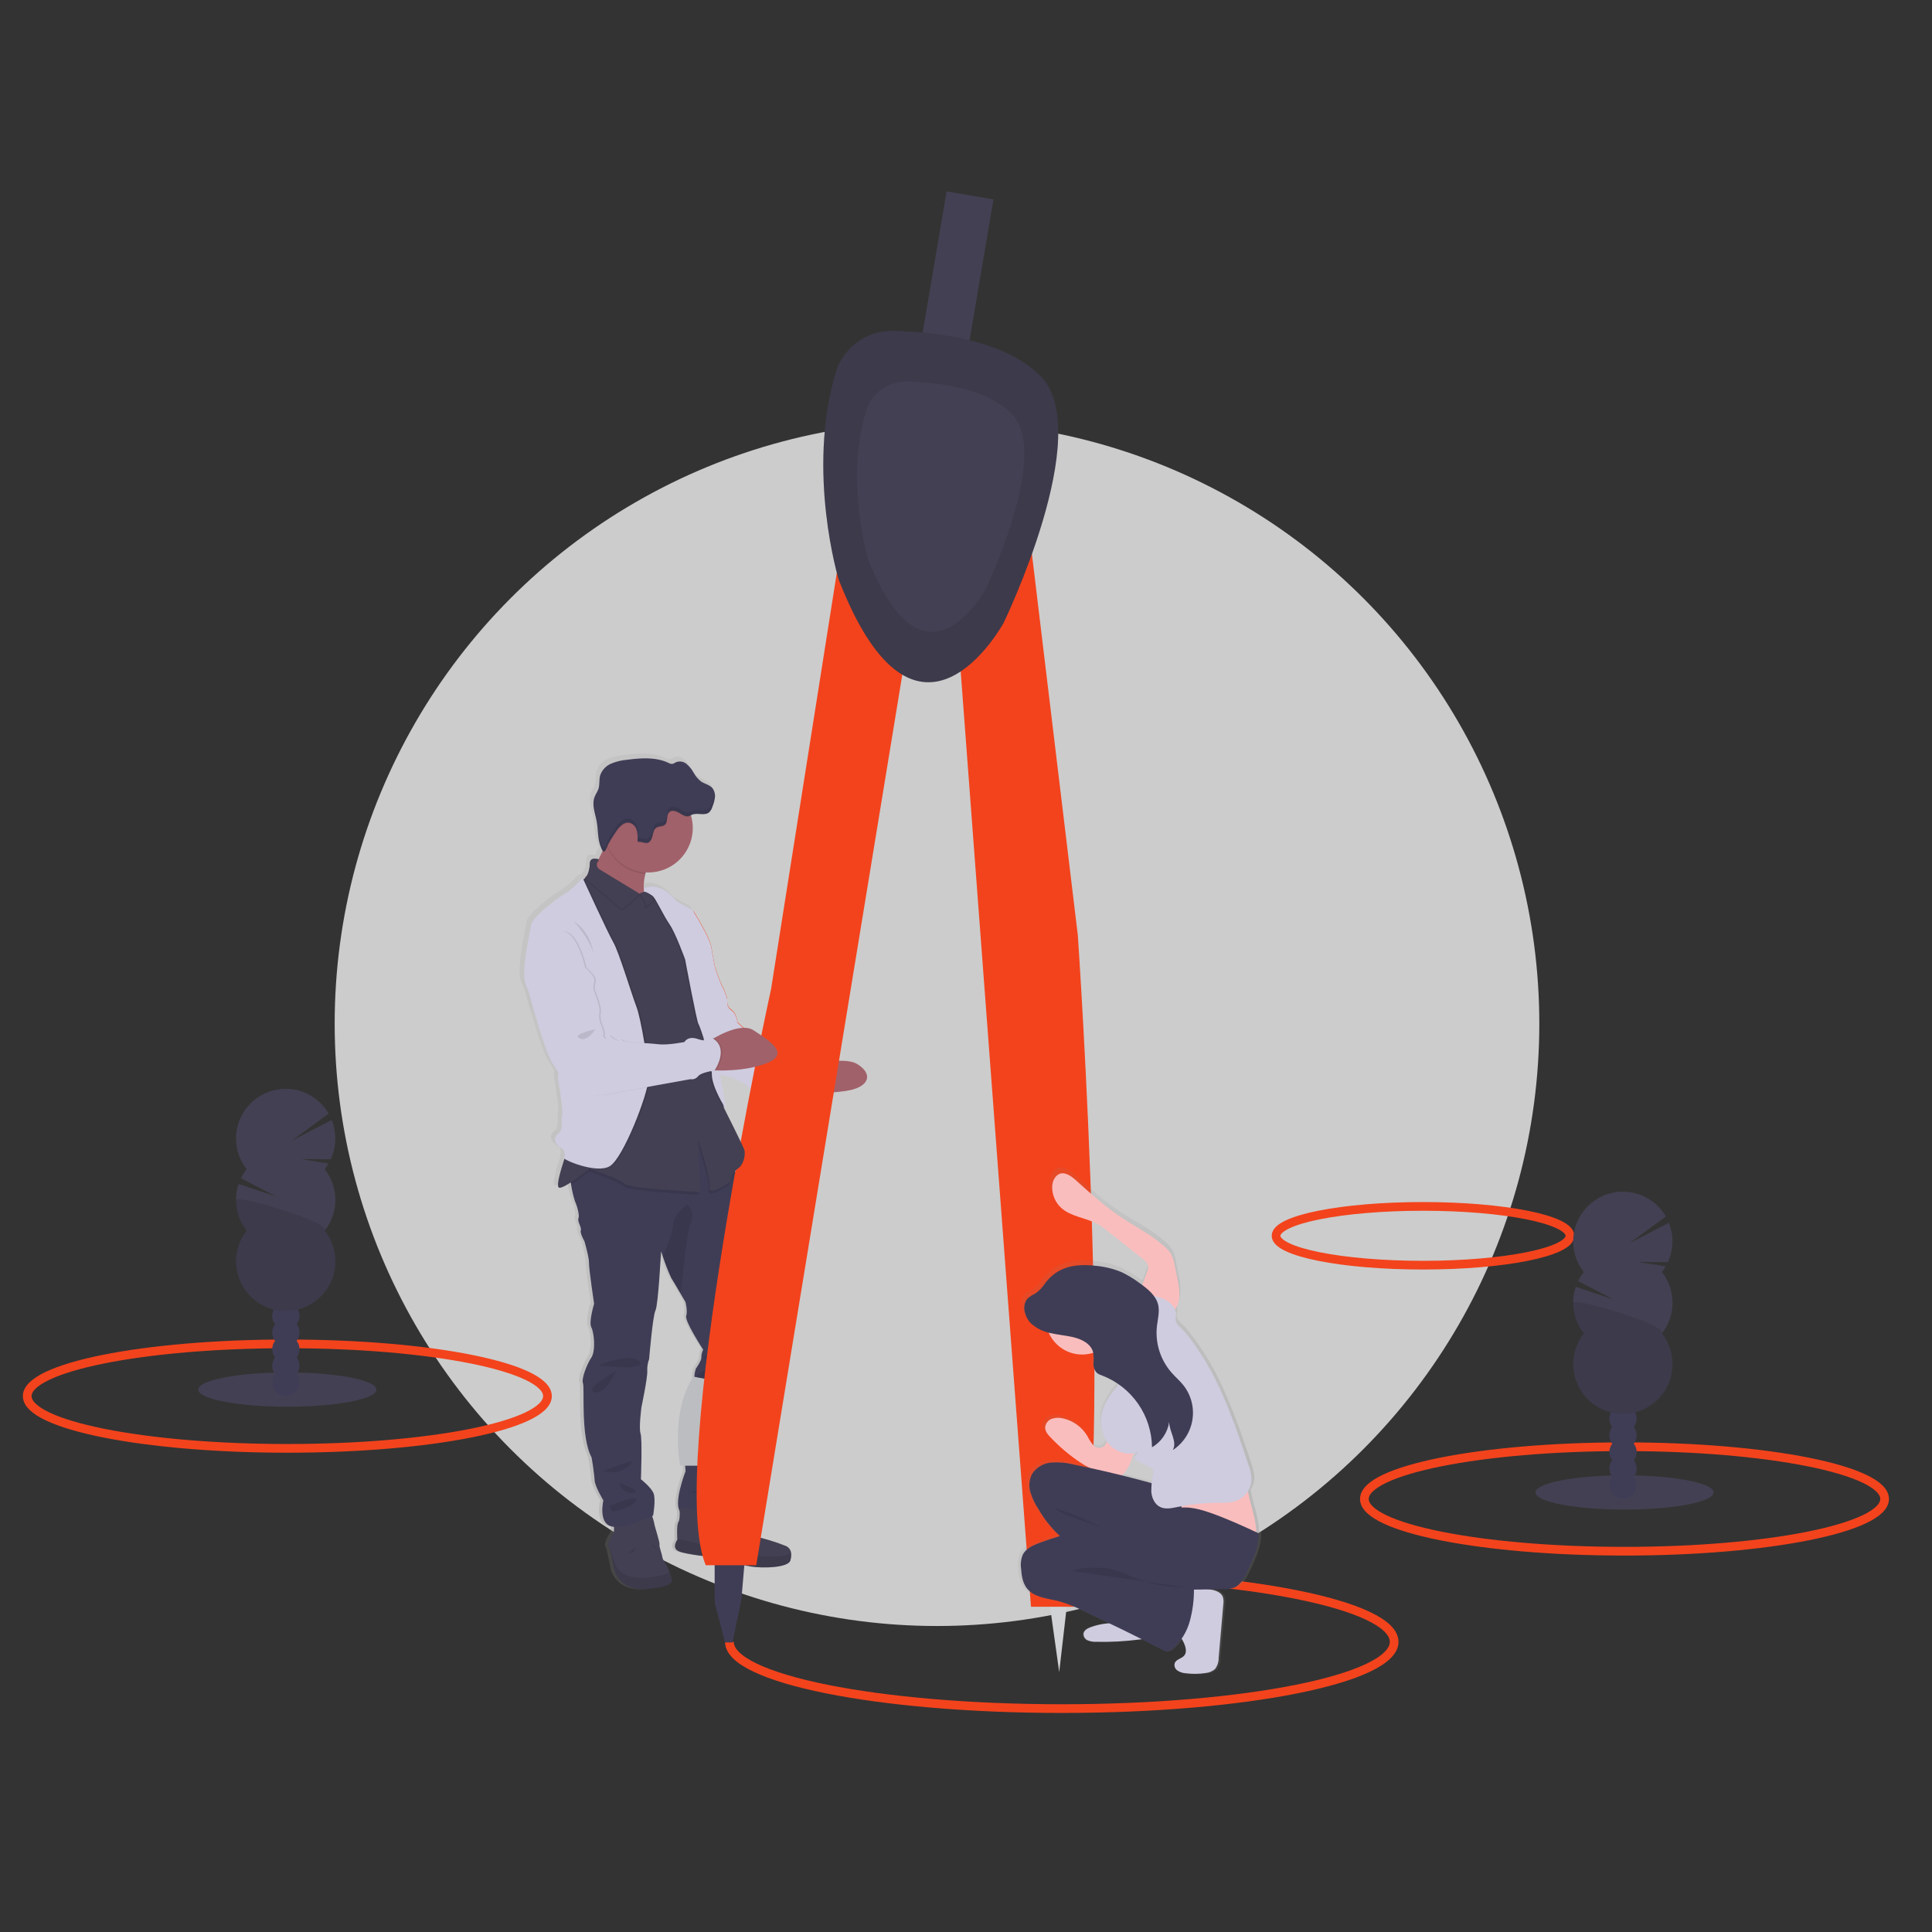 <svg xmlns="http://www.w3.org/2000/svg" xmlns:xlink="http://www.w3.org/1999/xlink" width="142" height="142" viewBox="0 0 142 142">
    <rect x="0" y="0" width="142" height="142" fill="#333333" stroke="none"/>
    <defs>
        <linearGradient id="prefix__c" x1="49.998%" x2="49.998%" y1="100.01%" y2=".024%">
            <stop offset="0%" stop-color="gray" stop-opacity=".25"/>
            <stop offset="54%" stop-color="gray" stop-opacity=".12"/>
            <stop offset="100%" stop-color="gray" stop-opacity=".1"/>
        </linearGradient>
        <linearGradient id="prefix__d" x1="100.027%" x2=".053%" y1="49.995%" y2="49.995%">
            <stop offset="0%" stop-color="gray" stop-opacity=".25"/>
            <stop offset="54%" stop-color="gray" stop-opacity=".12"/>
            <stop offset="100%" stop-color="gray" stop-opacity=".1"/>
        </linearGradient>
        <path id="prefix__a" d="M0 0H142V142H0z"/>
    </defs>
    <g fill="none" fill-rule="evenodd">
        <mask id="prefix__b" fill="#fff">
            <use xlink:href="#prefix__a"/>
        </mask>
        <g mask="url(#prefix__b)">
            <g transform="translate(2 14)">
                <circle cx="66.868" cy="61.24" r="44.27" fill="#F2F2F2" fill-rule="nonzero" opacity=".8"/>
                <ellipse cx="102.589" cy="76.829" stroke="#F3431C" stroke-width=".64" rx="10.8" ry="2.16"/>
                <path fill="url(#prefix__c)" fill-rule="nonzero" d="M36.285 58.087c.072.182.153.36.244.533v.023s1.157 4.274 1.698 5.172c.158.26.336.542.511.818-.034.203-.034.41 0 .613.164.953.362 2.263.272 2.551-.09.289.109 1.006-.204 1.255-.313.25-.634.683.325 1.258 0 0 .18.484.018.593-.018.012 0 .038.045.073-.263.781-.65 2.045-.408 2.134.132.052.492-.137.887-.39.01.051.018.106.028.162.063.42.16.835.29 1.24.176.39.352 1.05.258 1.266-.094.217.258.699.176.89-.082.19.272.807.272.807s.352 1.198.337 1.602c-.014.405.38 3.016.38 3.016s-.408 1.347-.204 1.737c.204.39.337 1.738 0 2.237-.337.499-.76 1.6-.623 1.897.137.296-.19 3.96.635 5.469.106.56.183 1.127.231 1.696 0 .41.65 1.495.65 1.495s-.392 1.635.57 1.911c.067.02.136.034.205.039.03.179.005.362-.07.527-.164.228-.28.487-.343.76-.014.052-.007.108.019.154.108.12.409 1.738.409 1.738s.433 1.817 2.819 1.374c0 0 1.613-.094 1.478-.66-.045-.188-.103-.37-.176-.548-.057-.116-.107-.234-.151-.354-.027-.135-.366-.513-.393-.769-.026-.255-.243-.754-.204-.916.039-.161-.366-1.318-.395-1.576-.033-.18-.084-.354-.153-.523l.086-.041s.216-1.212.028-1.656c-.188-.444-.936-1.022-.936-1.022s.108-2.977-.027-3.381c-.135-.405.068-1.938.068-1.938s.46-2.17.433-2.658c-.015-.303.03-.605.135-.89 0 0 .286-3.19.474-3.595.189-.405.41-4.363.41-4.363l.126.364c.178.546.39 1.08.634 1.6.104.164.409.688.67 1.125l.387.654s.176.634.053 1.022c-.123.389 1.261 2.49 1.261 2.49-.089.176-.135.37-.135.567.04.204-.42.848-.42.848s-.177.579-.068.781c.108.202-.176 1.4-.176 1.4s-.462 2.64-.57 2.95c-.109.311.055 2.437.055 2.437s-.85 2.177-.456 2.901c.016.268.018.677-.086.842-.141.221-.1 1.037-.086 1.262v.059s-.462.613.12.863c.583.249 2.564.429 2.564.429s1.883.54 2.79.687c.908.147 2.808.094 2.943-.458.048-.172.064-.35.049-.528-.025-.227-.167-.426-.374-.523-.559-.222-1.13-.41-1.71-.566 0 0-.895-.205-.977-.593-.081-.388-1.355-1.468-1.355-1.468s-.014-.075-.041-.178h.04l-.06-.061c-.064-.204-.166-.474-.29-.423-.04-.074-.048-.16-.021-.24.026-.08.084-.145.16-.181.488-.268.786-1.117.65-2.032-.138-.916-.162-.755.122-1.28.176-.397.247-.833.204-1.266l.75-2.796c.118-.344.191-.701.217-1.063.013-.285.087-.564.217-.818 0 0 .34-1.94.638-2.384.298-.443-.204-2.007-.204-2.007s-.46-2.423-.434-3.529c.027-1.106-1.194-4.94-1.194-4.94-.156-.25-.223-.545-.188-.837.025-.229-.118-.6-.28-.934l-.051-.104c.062-.08.138-.15.223-.205.335-.204.493-.742.495-1.12L47.958 59.7c0-.033 2.14-4.406 2.135-4.438-.127-.718-1.337-2.621-1.337-2.621-.012-.024-.03-.045-.051-.06-.272-.124-1.192-.646-1.192-.646-.722-.89-1.399-1.075-1.84-1.069-.139-.001-.277.02-.41.064-.046.014-.092.033-.136.055l-.02.178c-.038-.412-.006-.826.096-1.227.01-.035.02-.071.028-.106h.205c.874.002 1.713-.342 2.333-.958.62-.616.97-1.453.972-2.327 0-.308-.042-.614-.126-.91l-.017-.047.102-.045c.41-.151.922.106 1.254-.168.12-.119.206-.268.249-.431.092-.219.153-.45.182-.685v-.123-.036-.045-.056c0-.018 0 0 0 0-.019-.15-.08-.292-.176-.408-.217-.254-.578-.315-.852-.501-.224-.174-.41-.392-.546-.64-.137-.247-.316-.468-.53-.652-.221-.186-.527-.234-.795-.125-.08.055-.168.096-.262.123-.101.001-.2-.026-.288-.078-.94-.44-2.044-.362-3.066-.231-.416.033-.823.13-1.208.29-.39.16-.69.484-.818.885-.084.317-.02.66-.12.974-.07.204-.205.392-.291.598-.042.109-.068.222-.078.338v.033c-.035.464.147.952.235 1.43.12.653.06 1.362.34 1.98.028.075.063.148.106.216-.098.205-.204.421-.307.624-.151-.043-.613-.146-.63.26-.003.328-.08.652-.224.948-.022.017-.044.033-.068.047-.05.023-.081.077-.075.133l-.053.04c-.024.002-.046.01-.066.023-.028-.049-.123-.053-.421.303-.397.413-.854.764-1.355 1.042 0 0-2.008 1.4-2.116 2.045-.109.644-.78 3.457-.436 4.39zm8.815-6.832v-.023l.025.012-.025.01zm5.455 45.792c-.055.023-.113.035-.172.035l.172-.035z"/>
                <path fill="#444053" fill-rule="nonzero" d="M45.932 102.743c-2.357.441-2.786-1.366-2.786-1.366s-.294-1.607-.409-1.727c-.026-.047-.032-.102-.018-.154.061-.272.177-.529.34-.756.146-.174.026-.897.026-.897l2.73-.695c.118.257.207.527.269.803.028.253.429 1.406.388 1.566-.04.16.176.656.205.912.028.255.361.63.388.762.041.121.09.24.147.354.073.176.131.358.174.544.139.56-1.454.654-1.454.654z"/>
                <path fill="#000" fill-rule="nonzero" d="M45.932 102.743c-2.357.441-2.786-1.366-2.786-1.366s-.294-1.607-.409-1.727c-.026-.047-.032-.102-.018-.154l.566 1.636s.47.98 2.21.83c.991-.082 1.478-.266 1.715-.409.073.176.131.358.174.544.141.552-1.452.646-1.452.646z" opacity=".1"/>
                <path fill="#000" fill-rule="nonzero" d="M44.097 100.198s.59.014.63-.468l-.63.468z" opacity=".1"/>
                <path fill="#3F3D56" fill-rule="nonzero" d="M54.343 84.369c-.295.441-.63 2.369-.63 2.369-.125.255-.194.534-.204.818-.022.36-.09.716-.205 1.059l-.775 2.772c.042.43-.029.862-.204 1.257-.28.523-.253.362-.12 1.274.132.911-.16 1.754-.643 2.021-.482.268.215.898.215.898s-3.08.83-3.725.32c-.644-.508.336-3.025.336-3.025s-.16-2.116-.053-2.424c.106-.31.562-2.934.562-2.934s.282-1.192.173-1.392c-.108-.2.068-.777.068-.777s.456-.644.409-.844c0-.196.047-.388.135-.562 0 0-1.366-2.09-1.247-2.478.118-.389-.053-1.022-.053-1.022s-.172-.297-.38-.65c-.254-.436-.56-.955-.665-1.119-.24-.517-.448-1.048-.624-1.59l-.126-.364s-.205 3.937-.41 4.338c-.204.4-.467 3.578-.467 3.578-.105.282-.15.582-.135.883.026.494-.43 2.657-.43 2.657s-.204 1.527-.065 1.93c.139.403.027 3.361.027 3.361s.735.576.924 1.022c.188.446-.027 1.648-.027 1.648s-2.142 1.071-3.095.789c-.953-.282-.562-1.901-.562-1.901s-.642-1.071-.642-1.486c-.048-.567-.124-1.13-.23-1.69-.817-1.5-.494-5.14-.627-5.437-.133-.296.28-1.392.614-1.887.333-.495.204-1.84 0-2.224-.205-.384.204-1.728.204-1.728s-.388-2.598-.374-2.999c.014-.4-.335-1.594-.335-1.594s-.348-.613-.268-.804c.08-.19-.268-.67-.174-.883.094-.212-.082-.87-.256-1.259-.127-.4-.222-.81-.286-1.227-.082-.462-.14-.868-.14-.868l2.21-1.781 5.519-1.447 2.093-.681 2.022 3.187s.204.333.395.718c.159.33.3.7.276.93-.034.29.032.583.188.83 0 0 1.204 3.816 1.177 4.906-.026 1.09.43 3.51.43 3.51s.494 1.56.2 2.002z"/>
                <path fill="#000" fill-rule="nonzero" d="M41.942 86.364s2.357-1.004 3.052-.295c.695.71-3.052.295-3.052.295zM43.267 86.764s-2.39 1.352-1.572 1.568c.817.217 1.572-1.568 1.572-1.568zM50.391 85.601s-1.022.066-.63.268c.393.202.63-.268.63-.268zM51.665 85.908c-.015.067-2.96 1.022-2.384 1.447.577.425 2.384-1.447 2.384-1.447zM42.29 94.104c.441-.066 2.906-1.205 1.942-.387-.527.478-1.274.627-1.943.387zM43.508 95.001s.215.832 1.032.724c.818-.109-1.032-.724-1.032-.724zM42.825 96.69c.147-.041 1.901-.845 1.942-.469.041.377-1.674 1.023-1.807.83-.077-.106-.124-.23-.135-.361zM48.504 95.725c.205-.013 2.222-.657 2.625-.08l-2.625.08zM50.326 96.1s.347-.308.695-.146c.347.161-.695.147-.695.147zM45.88 99.42c.044.234.222.418.453.471l-.454-.47z" opacity=".1"/>
                <path fill="#444053" fill-rule="nonzero" d="M56.097 100.68c-.133.55-2.01.603-2.905.456-.896-.147-2.76-.683-2.76-.683s-1.954-.188-2.53-.43c-.577-.24-.121-.856-.121-.856v-.057c-.015-.225-.054-1.036.083-1.255.162-.256.068-1.086.068-1.086s2.772.536 2.825.282c.053-.253.482-.613.683-.697.2-.083.35.67.35.67s1.259 1.072 1.338 1.46c.08.389.963.59.963.59.574.153 1.138.34 1.689.561.205.097.346.294.37.52.014.177-.004.355-.053.525z"/>
                <path fill="#000" fill-rule="nonzero" d="M56.097 100.68c-.133.55-2.01.603-2.905.456-.896-.147-2.76-.683-2.76-.683s-1.954-.188-2.53-.43c-.577-.24-.121-.856-.121-.856v-.057l2.802.613s1.38.59 2.263.59c.773 0 2.5.316 3.304-.164.015.179-.003.359-.053.531z" opacity=".1"/>
                <path fill="#000" fill-rule="nonzero" d="M52.307 98.564s-.133.883-.669 1.18l.669-1.18z" opacity=".1"/>
                <path fill="#A1616A" fill-rule="nonzero" d="M60.89 66.01c-.797.303-2.636.336-3.454.336h-.41l-.524-1.071.525-.894s.482-.133 1.124-.25c.947-.169 2.25-.302 2.862.08 1.03.64.92 1.417-.122 1.8z"/>
                <path fill="#F3431C" fill-rule="nonzero" d="M48.713 53.19l.233-.267s1.196 1.893 1.32 2.606c.125.714.287 1.536.287 1.536s.302.928.5 1.339c.17.31.301.641.393.983.016.178-.072.57.303.818.374.247.464.928.464.928s1.357 1.32 2.073 1.357c.715.037 2.765.393 2.696.748-.07.356.857.573 1.227.663.37.09-2.409 1.163-.773 2.545 0 0-1.037.204-1.143.464-.106.26-1.196-.143-1.196-.143s-.233-.554-1.036-.589c-.804-.035-1.215-.392-1.215-.445 0-.054-.803-.501-1.249-.626-.445-.125-1.036-.178-1.055-.305-.018-.126-2.678-11.605-2.678-11.605l.849-.006z"/>
                <path fill="#CFCCDF" fill-rule="nonzero" d="M48.713 53.236l.233-.268s1.196 1.893 1.32 2.608c.125.716.287 1.536.287 1.536s.302.928.5 1.339c.169.31.3.64.393.98.016.18-.072.573.303.819.374.245.464.928.464.928s1.357 1.322 2.073 1.357c.715.035 2.765.393 2.696.75-.07.358.857.573 1.227.66.37.089-2.409 1.166-.773 2.542 0 0-1.037.204-1.143.464-.106.26-1.196-.143-1.196-.143s-.233-.554-1.036-.589c-.804-.035-1.215-.392-1.215-.448 0-.055-.803-.498-1.249-.623-.445-.125-1.036-.18-1.055-.305-.018-.124-2.678-11.607-2.678-11.607h.849z"/>
                <path stroke="#F3431C" stroke-width=".64" d="M76.04 101.768c13.492 0 24.429 2.197 24.429 4.906 0 2.709-10.937 4.906-24.43 4.906-13.492 0-24.43-2.195-24.43-4.906"/>
                <path fill="#444053" fill-rule="nonzero" d="M65.377 0.18H68.871V26.157H65.377z" transform="rotate(9.63 67.124 13.169)"/>
                <path fill="#D0D2D5" fill-rule="nonzero" d="M75.086 103.442L75.851 108.9 76.505 103.225z"/>
                <path fill="#3F3D56" fill-rule="nonzero" d="M50.526 100.386L50.526 103.771 51.291 106.717 51.836 106.717 52.493 103.552 52.82 99.732z"/>
                <path fill="#D0D2D5" fill-rule="nonzero" d="M48.97 87.18l1.636.327s-1.854 5.129-.546 6.22h-2.071s-.765-3.929.981-6.548z"/>
                <path fill="#000" fill-rule="nonzero" d="M48.97 87.18l1.636.327s-1.854 5.129-.546 6.22h-2.071s-.765-3.929.981-6.548z" opacity=".1"/>
                <path fill="#F3431C" fill-rule="nonzero" d="M59.914 25.509l-5.24 33.18s-7.748 35.368-4.802 42.353h3.712L64.718 33.15l-4.804-7.641zM73.202 21.387l4.017 33.351s2.925 42.487-.278 49.358h-3.165l-5.655-75.25 5.08-7.459z"/>
                <path fill="#444053" fill-rule="nonzero" d="M59.425 13.386c.554-1.863 2.291-3.12 4.234-3.067 3.232.082 8.228.67 10.835 3.34 4.04 4.149-2.73 18.12-2.73 18.12s-6.337 11.679-12.114-3.165c-.008.012-2.404-7.936-.225-15.228z"/>
                <path fill="#000" fill-rule="nonzero" d="M59.425 13.386c.554-1.863 2.291-3.12 4.234-3.067 3.232.082 8.228.67 10.835 3.34 4.04 4.149-2.73 18.12-2.73 18.12s-6.337 11.679-12.114-3.165c-.008.012-2.404-7.936-.225-15.228z" opacity=".1"/>
                <path fill="#444053" fill-rule="nonzero" d="M61.647 16.223c.4-1.323 1.634-2.215 3.015-2.179 2.3.06 5.857.478 7.708 2.38 2.876 2.952-1.943 12.9-1.943 12.9s-4.497 8.313-8.627-2.25c0-.006-1.707-5.658-.153-10.85z"/>
                <path fill="url(#prefix__d)" fill-rule="nonzero" d="M72.836 101.224c.034.527.116 1.081.45 1.494.551.683 1.555.736 2.414.95.659.19 1.298.441 1.91.753l1.857.88c-.476.027-.946.125-1.394.29-.239.087-.5.233-.535.482-.01.213.113.41.308.495.194.08.404.117.614.108 1.106.031 2.214-.027 3.311-.174l.131-.018c.564.28 1.126.565 1.685.857.233.122.513 0 .71-.172.239-.212.45-.454.629-.72.032.057.065.113.092.168.18.345.35.797.092 1.091-.205.23-.591.268-.708.546-.065.207.012.431.19.554.178.118.383.188.595.205.506.07 1.019.065 1.523-.013.274-.019.533-.129.736-.312.174-.237.266-.524.262-.818l.35-3.972c.031-.189.017-.382-.041-.564-.14-.338-.542-.479-.906-.538h-.039c.303 0 .614-.014.94-.014.286.018.571-.018.843-.107.52-.204.8-.75 1.022-1.253.409-.883.88-1.84.818-2.82l-.16-.072c-.014-1.045-.451-2.02-.613-3.04.177-.274.272-.594.272-.92-.021-.36-.1-.713-.231-1.047-.648-1.926-1.296-3.858-2.163-5.698-.56-1.225-1.246-2.39-2.044-3.475-.209-.272-.425-.545-.65-.818-.164-.188-.53-.453-.597-.693-.068-.239.075-.472 0-.717-.02-.064-.044-.126-.074-.186.478-.634.344-1.55.176-2.339l-.205-.983c-.043-.271-.129-.534-.253-.78-.132-.21-.297-.396-.489-.553-1.005-.908-2.248-1.51-3.379-2.263-1.196-.795-2.265-1.762-3.336-2.717-.327-.29-.738-.603-1.161-.48-.424.122-.6.58-.614.997-.007.585.234 1.146.665 1.542.74.676 1.858.731 2.74 1.21.302.176.59.376.86.599l2.56 2.01c.193.115.336.301.398.519.01.13-.011.262-.061.384-.096.294-.26.664-.38 1.038l-.205-.147c-.424-.316-.878-.59-1.355-.817-.634-.26-1.303-.42-1.985-.477-1.511-.17-2.863.064-3.787 1.325-.191.288-.434.538-.717.738-.21.097-.405.222-.583.37-.474.525-.204 1.396.241 1.84.378.35.842.593 1.346.701.574 1.281 2.018 1.929 3.356 1.505.032.263.038.528.019.793-.02.275.086.545.288.734.108.073.226.128.352.163.452.164.88.387 1.273.665-.461.5-.842 1.069-1.128 1.686-.357.832-.28 1.787.204 2.552l.013.016c-.035.127-.099.245-.187.343-.259.202-.63.165-.844-.086-.175-.207-.324-.436-.441-.68-.41-.668-1.074-1.138-1.84-1.3-.28-.072-.575-.06-.849.034-.274.099-.466.348-.492.638 0 .309.225.564.445.783.678.703 1.432 1.327 2.25 1.86.222.138.452.264.688.377l-1.21-.252c-.558-.139-1.134-.19-1.707-.15-.58.046-1.106.353-1.431.835-.226.428-.273.927-.133 1.39.142.46.353.894.627 1.288.43.723.958 1.383 1.568 1.963-.51.153-1.022.32-1.52.505-.5.184-1.023.408-1.252.866-.134.33-.177.69-.124 1.043zm7.525-6.95h.018c.109-.05.202-.129.268-.228.31-.415.53-.892.646-1.398.119-.016.235-.045.348-.088-.155.147-.242.351-.242.564l1.153.565c.084.03.155.087.205.161.031.076.04.16.022.241-.033.264-.084.528-.116.79-.346-.103-.685-.185-.99-.266-.433-.119-.873-.23-1.312-.34v-.002z"/>
                <path fill="#FABDBD" fill-rule="nonzero" d="M80.575 83.414c.587.146 1.207.047 1.718-.276.1-.071.214-.124.333-.156.215-.018.426.066.568.227.49.489.548 1.294.295 1.938-.254.644-.763 1.151-1.297 1.59-.43.356-.886.68-1.363.97-.265-.622-.77-1.112-1.398-1.36-.56-.216-.97-.797-1.29-1.304-.24-.376-.452-.36-.237-.748.242-.373.527-.716.85-1.022.176-.186.33-.392.458-.614.143-.257.11-.425.331-.22.145.135.204.427.372.584.186.181.412.315.66.39zM82.332 79.427c.047-.12.068-.249.059-.378-.061-.214-.2-.397-.39-.513l-2.5-1.983c-.263-.22-.544-.418-.839-.59-.863-.473-1.952-.528-2.676-1.195-.42-.394-.657-.946-.65-1.523 0-.408.204-.87.59-.985.387-.114.818.188 1.137.476 1.045.94 2.088 1.895 3.255 2.68 1.104.745 2.32 1.337 3.303 2.235.18.153.334.333.456.533.12.244.204.503.248.771l.204.97c.172.817.31 1.768-.239 2.395-.162.204-.406.324-.666.33-.182-.023-.357-.083-.514-.177-.408-.204-1.149-.408-1.273-.92-.16-.64.3-1.533.495-2.126zM78.343 92.204c-.17-.205-.315-.43-.431-.67-.396-.657-1.046-1.122-1.795-1.284-.27-.068-.554-.057-.818.033-.27.099-.457.345-.48.631 0 .303.218.556.433.771.661.695 1.4 1.312 2.2 1.84.801.526 1.72.845 2.676.928.096.012.194.003.286-.026.106-.05.196-.127.262-.223.507-.65.682-1.495.817-2.306-.049.292-1.694-.39-1.88-.303-.274.129-.248.513-.446.697-.253.2-.62.162-.824-.088zM90.333 98.628c.01.102-.01.205-.057.296-.113.176-.366.178-.573.147-.476-.08-.947-.194-1.408-.34l-4.197-1.211c-.067-.013-.129-.044-.18-.088-.044-.053-.074-.116-.084-.184-.146-.602-.177-1.227-.092-1.84.005-.089.034-.174.084-.248.094-.087.219-.134.347-.13.658-.067 1.319-.097 1.98-.09.428.018.858.008 1.285-.029.552-.065 1.188-.382 1.742-.333.48.04.46.409.509.818.137 1.085.634 2.124.644 3.232z"/>
                <path fill="#3F3D56" fill-rule="nonzero" d="M76.932 93.646c-.544-.14-1.107-.19-1.668-.15-.566.045-1.08.346-1.396.818-.223.423-.27.917-.13 1.374.14.451.346.88.612 1.27.472.815 1.078 1.545 1.793 2.158.358.284.753.52 1.096.818.732.64 1.186 1.533 1.621 2.402.41.818.818 1.652.994 2.551.003.07.035.136.088.182.056.028.122.032.182.013l2.013-.373c.116.005.226-.054.285-.154.059-.1.058-.225-.003-.324-.436-1.878-1.254-3.646-2.402-5.195 1.082 1.023 2.591 1.46 4.052 1.174.282-.04.547-.155.769-.333.45-.41.43-1.106.329-1.701-.09-.53-.214-1.054-.372-1.568-.378-1.227-2.01-1.558-3.116-1.856-1.57-.416-3.152-.785-4.747-1.106z"/>
                <path fill="#000" fill-rule="nonzero" d="M78.423 97.992c.287.114.548.286.764.507-.362-.409-1.396-.613-1.903-.804-.628-.233-1.312-.472-1.84-.887 1.02.322 2.016.718 2.979 1.184z" opacity=".1"/>
                <path fill="#CFCCDF" fill-rule="nonzero" d="M84.944 106.609c.174.343.34.787.09 1.079-.192.225-.576.264-.69.538-.065.203.01.425.185.548.173.117.373.187.58.204.495.067.996.063 1.489-.012.267-.02.52-.129.718-.309.172-.237.261-.525.255-.818l.341-3.92c.03-.187.017-.378-.038-.559-.137-.333-.53-.47-.886-.53-.397-.067-.802-.083-1.204-.048-.27.003-.534.094-.75.257-.2.229-.324.515-.354.818-.092.466-.35 1.112-.294 1.584.035.39.386.824.558 1.168zM80.43 105.341c-.766-.1-1.546-.012-2.27.256-.234.086-.49.23-.524.476-.01.21.11.404.302.489.19.079.395.116.601.108 1.081.029 2.163-.029 3.234-.172.279-.018.549-.103.787-.247.244-.155.346-.457.248-.728-.129-.27-.48-.354-.65-.597-.123-.176-.154-.435-.346-.527-.145-.046-.302-.035-.44.032-.204.072-.694.144-.835.313-.061.194-.097.394-.107.597z"/>
                <circle cx="77.536" cy="82.874" r="2.684" fill="#FABDBD" fill-rule="nonzero"/>
                <path fill="#CFCCDF" fill-rule="nonzero" d="M83.902 81.693c-.432-.317-.976-.426-1.501-.524-.177-.055-.369-.046-.54.027-.113.082-.202.191-.26.319-.161.262-.281.548-.355.848-.073.304.003.625.204.865.16.163.389.245.552.409.215.24.305.567.242.883-.066.31-.188.606-.358.873-.394.695-.844 1.356-1.345 1.979-.522.648-1.106 1.271-1.413 2.044-.347.823-.27 1.763.204 2.519.497.723 1.487 1.112 2.306.799-.15.145-.235.346-.233.556l1.125.558c.083.03.154.086.204.16.03.075.038.157.02.237-.087.453-.133.914-.136 1.375.03.46.24.945.658 1.145.382.184.836.086 1.253 0 .974-.197 1.965-.301 2.958-.31.495 0 1.006.012 1.462-.18.624-.276 1.03-.89 1.036-1.572-.02-.355-.097-.704-.226-1.035-.632-1.901-1.266-3.806-2.112-5.624-.552-1.21-1.223-2.36-2.006-3.434-.204-.272-.409-.54-.636-.8-.159-.186-.517-.447-.582-.684-.066-.238.073-.467 0-.708-.092-.291-.275-.545-.521-.725z"/>
                <path fill="#3F3D56" fill-rule="nonzero" d="M90.488 98.683c-1.177-.544-2.355-1.088-3.58-1.51-.9-.312-1.907-.555-2.792-.205-.266.106-.507.26-.762.384-.857.409-1.84.478-2.787.583-2.106.237-4.176.729-6.163 1.465-.477.176-.99.41-1.227.855-.134.323-.18.676-.13 1.022.034.521.114 1.07.439 1.476.54.675 1.519.726 2.357.938.645.187 1.27.436 1.866.745 1.959.934 3.92 1.868 5.84 2.88.226.12.5 0 .692-.17.579-.537.996-1.225 1.206-1.987.208-.758.312-1.54.307-2.326.752 0 1.363-.033 2.116-.033.276.017.554-.018.817-.104.505-.205.78-.742 1.006-1.237.405-.873.86-1.82.795-2.776z"/>
                <path fill="#000" fill-rule="nonzero" d="M76.816 101.477c.53-.257 1.143-.263 1.734-.26.36-.006.72.022 1.075.083.542.144 1.069.342 1.572.59 1.254.527 2.602.79 3.962.777" opacity=".1"/>
                <path fill="#3F3D56" fill-rule="nonzero" d="M73.762 83.254c.404.374.906.625 1.447.726.532.123 1.08.17 1.615.288.658.145 1.378.493 1.527 1.151.035.264.042.53.02.796-.02.268.082.531.277.717.105.071.22.126.343.162 2.194.838 3.654 2.933 3.68 5.282.682-.398 1.147-1.083 1.263-1.864 0 .711.614 1.43.266 2.066.767-.5 1.288-1.3 1.438-2.203.15-.904-.087-1.828-.65-2.55-.27-.343-.614-.63-.896-.958-.81-.935-1.194-2.165-1.06-3.394.06-.517.205-1.04.097-1.55-.158-.705-.777-1.195-1.366-1.614-.414-.312-.857-.582-1.325-.806-.618-.256-1.272-.415-1.94-.472-1.474-.166-2.784.063-3.698 1.308-.185.285-.422.532-.699.728-.205.097-.397.22-.57.366-.468.52-.203 1.378.23 1.821z"/>
                <path fill="#A1616A" fill-rule="nonzero" d="M46.192 53.324c-.084-.035-5.91-2.441-5.11-2.92.476-.284 1.062-1.486 1.463-2.428.28-.657.47-1.188.47-1.188s4.678-.83 3.003 2.044c-.264.44-.463.916-.59 1.413-.483 1.942.717 3.042.764 3.079z"/>
                <path fill="#000" fill-rule="nonzero" d="M46.012 48.824c-.264.44-.463.916-.59 1.413-1.21-.087-2.271-.834-2.76-1.942-.048-.104-.089-.21-.123-.32.28-.656.47-1.187.47-1.187s4.677-.83 3.003 2.036z" opacity=".1"/>
                <path fill="#A1616A" fill-rule="nonzero" d="M48.92 46.87c-.008 1.54-1.09 2.868-2.597 3.185-1.508.318-3.033-.46-3.661-1.867-.185-.415-.28-.864-.279-1.318.009-1.624 1.206-2.995 2.814-3.222 1.607-.227 3.138.759 3.595 2.316.084.295.127.6.127.906z"/>
                <path fill="#000" fill-rule="nonzero" d="M52.072 72.188c-.234.255-.398.567-.475.904 0 0-1.607 1.098-1.5.409.106-.689-.838-3.516-.838-3.516l.106 3.83s-5.142-.24-5.52-.613c-.378-.372-2.56-1.101-2.56-1.101s-.672.54-1.291.948c-.082-.462-.141-.869-.141-.869l2.21-1.78 5.52-1.448 2.072-.666 2.022 3.187s.208.331.395.715z" opacity=".1"/>
                <path fill="#444053" fill-rule="nonzero" d="M52.24 71.886c-.428.268-.59.991-.59.991s-1.606 1.098-1.5.41c.106-.69-.83-3.509-.83-3.509l.108 3.831s-5.143-.241-5.52-.613c-.376-.372-2.571-1.098-2.571-1.098s-1.901 1.527-2.249 1.392c-.347-.135.613-2.73.613-2.73l.99-15.215s-.268-4.526.135-4.687c.062-.025.119-.06.167-.107.266-.237.346-.72.368-1.126.027-.48.669-.241.669-.241l-.374.482 3.32 2.018.028.018c.133-.068.27-.129.41-.182.294-.112.684-.218.94-.112.142.073.264.182.351.317.19.284.342.592.452.916l1.206 2.034s.613 2.706.613 2.813c0 .106.189 2.572.41 2.84.22.267.429 1.606.349 2.009-.08.403.133 1.901.133 1.901.885.724 1.339 3.187 1.339 3.187s1.394 2.76 1.5 3.081c.107.321-.039 1.112-.468 1.38z"/>
                <path fill="#000" fill-rule="nonzero" d="M44.98 51.78c-.327.483-1.268 1.16-1.268 1.16l-2.715-2.292c.266-.238.346-.722.368-1.127.027-.482.669-.241.669-.241l-.078.1c-.075.097-.105.222-.083.343.023.12.095.226.2.29l2.907 1.767z" opacity=".1"/>
                <path fill="#444053" fill-rule="nonzero" d="M44.98 51.672c-.327.482-1.268 1.16-1.268 1.16l-2.715-2.293c.266-.237.346-.72.368-1.126.027-.48.669-.241.669-.241l-.078.1c-.075.097-.105.222-.083.343.023.12.095.226.2.29l2.907 1.767z"/>
                <path fill="#000" fill-rule="nonzero" d="M46.235 52.034c-.352.419-.848.895-.818.656.03-.24-.296-.765-.499-1 .319-.1.661-.09.974.027.14.074.258.183.343.317z" opacity=".1"/>
                <path fill="#444053" fill-rule="nonzero" d="M46.288 51.872c-.351.421-.848.895-.818.658.031-.237-.263-.625-.468-.86.295-.113.685-.22.94-.113.142.073.26.182.346.315z"/>
                <path fill="#000" fill-rule="nonzero" d="M41 50.672s.034-.32-.43.233c-.39.406-.837.752-1.329 1.026 0 0-1.98 1.395-2.089 2.045-.108.65-.75 3.428-.409 4.356.342.928 2.93 5.377 2.93 5.377s-.679.803-.52 1.75c.16.946.358 2.248.268 2.535-.09.286.109 1-.204 1.249-.313.249-.624.678.323 1.25 0 0 .178.483.016.59-.161.106 2.376 1.214 3.375.625 1-.589 2.805-5.303 2.84-6.358.035-1.055-.554-4.534-.875-5.356-.321-.822-1.286-4.019-1.697-4.732-.41-.714-2.2-4.59-2.2-4.59z" opacity=".1"/>
                <path fill="#CFCCDF" fill-rule="nonzero" d="M40.891 50.672s.037-.32-.427.233c-.392.41-.843.759-1.34 1.035 0 0-1.982 1.394-2.088 2.044-.107.65-.75 3.428-.41 4.356.342.928 2.928 5.377 2.928 5.377s-.679.803-.517 1.75c.161.946.358 2.249.268 2.535-.09.286.106 1-.205 1.249-.31.25-.625.679.321 1.25 0 0 .18.483.019.59-.162.106 2.375 1.214 3.375.625s2.803-5.303 2.84-6.358c.036-1.054-.555-4.534-.876-5.356-.32-.822-1.285-4.019-1.696-4.732-.411-.714-2.192-4.598-2.192-4.598z"/>
                <path fill="#000" fill-rule="nonzero" d="M40.178 53.708s1.535 1.697 1.482 2.821c0 0 .018-1.821-1.482-2.821zM45.36 51.28s.996-.614 2.249.946c0 0 .91.517 1.177.644.268.126.573 3.444.573 3.444s.588 1.431.427 2.25c-.162.817.466 3.642.466 3.642s1.035 5.072 1 5.213c-.035.141-1.055-1.588-1.037-2.453.019-.865-.856-3.537-.981-3.696-.125-.16-.983-4.751-.983-4.751s-.695-1.946-1.143-2.588c-.448-.642-1-1.859-1.227-2.073-.166-.144-.352-.264-.552-.356l.031-.223z" opacity=".1"/>
                <path fill="#CFCCDF" fill-rule="nonzero" d="M45.348 51.28s1.116-.614 2.365.946c0 0 .912.517 1.18.644.267.126.57 3.444.57 3.444s.589 1.431.43 2.25c-.16.817.463 3.642.463 3.642s1.037 5.072 1 5.213c-.037.141-1.053-1.588-1.036-2.453.016-.865-.857-3.537-.982-3.696-.124-.16-.981-4.751-.981-4.751s-.697-1.93-1.143-2.578c-.445-.648-1.001-1.858-1.226-2.073-.199-.155-.422-.275-.66-.356l.02-.233z"/>
                <path fill="#A1616A" fill-rule="nonzero" d="M50.25 62.44s2.124-1.393 3.15-.706c1.027.687 2.707 1.662 1.055 2.367-1.652.705-3.937.57-3.937.57l-.268-2.232z"/>
                <path fill="#000" fill-rule="nonzero" d="M48.772 75.876c-.317.681-.579 4.09-.756 5.177-.254-.436-.56-.955-.665-1.119-.24-.517-.447-1.048-.623-1.59.204-.49.758-1.897.758-2.412 0-.63 1.022-1.421 1.022-1.421.375.35.482.901.264 1.365zM48.792 45.964c-.05.026-.104.048-.159.065-.251.068-.497-.102-.72-.237-.222-.135-.531-.235-.725-.059-.252.229-.07.718-.33.938-.163.141-.423.092-.613.205-.19.112-.237.368-.284.584-.047.217-.137.467-.352.53-.214.063-.408-.076-.613-.07-.043 0-.094 0-.123-.024-.019-.028-.026-.063-.02-.096.025-.26.002-.523-.07-.775-.076-.256-.283-.45-.543-.511-.376-.057-.693.272-.914.583-.232.327-.443.668-.632 1.022-.01.018-.02.043-.032.071-.185-.415-.28-.864-.279-1.318.009-1.624 1.206-2.995 2.814-3.222 1.607-.227 3.138.759 3.595 2.316v-.002z" opacity=".1"/>
                <path fill="#3F3D56" fill-rule="nonzero" d="M43.33 47.045c.22-.31.538-.64.914-.582.26.06.466.254.544.509.071.251.094.514.067.775-.005.034.003.069.023.098.028.032.08.026.122.024.205 0 .42.13.614.07s.306-.313.351-.53c.045-.216.096-.466.284-.584.188-.119.444-.068.614-.205.26-.22.077-.711.329-.938.194-.176.503-.076.725.06.223.134.469.304.72.236.083-.03.164-.064.243-.104.399-.151.914.106 1.24-.166.118-.119.203-.267.247-.429.09-.218.15-.447.18-.68.029-.238-.036-.477-.18-.667-.205-.25-.573-.313-.845-.497-.22-.173-.403-.39-.537-.636-.135-.246-.312-.466-.524-.65-.219-.184-.522-.231-.787-.122-.078.055-.165.095-.257.12-.1.003-.2-.024-.285-.077-.928-.438-2.01-.36-3.027-.23-.41.033-.814.13-1.194.289-.384.162-.678.484-.806.88-.081.316-.018.657-.118.968-.068.204-.205.39-.286.597-.217.564.043 1.186.153 1.78.12.65.06 1.354.335 1.97.055.12.115.33.252.25.1-.059.204-.408.255-.508.19-.353.402-.694.634-1.02z"/>
                <path fill="#000" fill-rule="nonzero" d="M37.446 57.512l-.482 1.37s1.143 4.25 1.678 5.144c.536.893 1.321 2.044 1.321 2.044.897.402 1.894.526 2.862.356 1.535-.303 6.017-1.106 6.017-1.106.215.039.435-.044.572-.215.204-.286 1.214-.43 1.214-.43s1.178-1.713-.268-2.428c0 0-.177.395-.946.125-.769-.27-1 .214-1 .214s-1.25.252-1.946.162c-.695-.09-2.429-.125-2.608-.268-.045-.04-.105-.06-.165-.057-.06.003-.116.03-.156.075-.207-.074-.4-.183-.57-.323-.144-.159-.34.18-.34.18s-.252-.143-.18-.32c.071-.179-.231-.86-.231-.86-.08-.26-.099-.534-.053-.803.088-.357-.448-1.635-.448-1.635-.006-.217.018-.434.072-.644.09-.321-.68-.965-.68-.965s-.75-3.64-2.338-2.453c-1.588 1.188-1.325 2.837-1.325 2.837z" opacity=".1"/>
                <path fill="#CFCCDF" fill-rule="nonzero" d="M37.338 57.512l-.482 1.37s1.142 4.25 1.678 5.144c.536.893 1.323 2.044 1.323 2.044.896.403 1.894.527 2.862.356 1.537-.303 6.018-1.106 6.018-1.106.216.039.436-.044.573-.215.204-.286 1.214-.43 1.214-.43s1.178-1.713-.268-2.428c0 0-.18.395-.946.125-.767-.27-1.002.214-1.002.214s-1.25.252-1.946.162c-.697-.09-2.429-.125-2.607-.268-.045-.04-.104-.06-.164-.057-.06.003-.117.03-.157.075-.207-.074-.401-.183-.572-.323-.143-.159-.34.18-.34.18s-.249-.143-.177-.32c.071-.179-.233-.86-.233-.86-.08-.26-.098-.534-.054-.803.09-.357-.445-1.635-.445-1.635-.008-.217.016-.434.071-.644.088-.321-.678-.965-.678-.965s-.75-3.64-2.34-2.453c-1.587 1.188-1.328 2.837-1.328 2.837z"/>
                <path fill="#000" fill-rule="nonzero" d="M41.75 61.654s-1.75.358-1.161.66c.588.303 1.16-.66 1.16-.66z" opacity=".1"/>
                <g opacity=".1">
                    <path fill="#000" fill-rule="nonzero" d="M3.293 2.461c-.075-.255-.283-.45-.543-.509-.377-.057-.693.272-.914.58-.232.328-.444.67-.634 1.023-.057.106-.155.45-.255.51C.81 4.143.742 3.93.695 3.81.42 3.197.491 2.492.36 1.84.263 1.465.186 1.082.129.696c-.041.466.143.957.23 1.431.121.65.06 1.353.336 1.969.055.12.115.33.252.251.1-.06.204-.409.255-.507.19-.353.402-.695.634-1.022.22-.31.537-.64.914-.58.26.058.468.253.543.509.044.131.069.27.072.408.02-.233-.004-.468-.072-.693zM8.872.773c-.043.162-.128.309-.247.427-.325.272-.84.016-1.239.168-.082.03-.157.08-.243.104-.252.065-.497-.102-.72-.237-.223-.135-.531-.237-.725-.062-.252.23-.07.718-.33.939-.163.14-.423.092-.613.204-.19.113-.237.366-.284.583-.047.217-.137.466-.352.53-.214.063-.409-.076-.613-.068-.043 0-.094 0-.123-.025-.007-.007-.012-.016-.014-.026v.214c-.004.034.004.068.023.096.028.033.08.027.122.027.205 0 .42.127.613.068.195-.06.307-.311.352-.53.045-.219.096-.464.284-.583.188-.118.444-.067.614-.204.26-.22.077-.71.329-.938.194-.176.503-.076.725.059.223.135.469.305.72.237.083-.03.164-.064.243-.102.399-.151.914.104 1.24-.168.118-.118.203-.265.247-.427.09-.219.15-.448.18-.683.009-.08.009-.16 0-.239-.04.218-.103.431-.189.636z" transform="translate(41.49 44.208)"/>
                </g>
                <g transform="translate(0 66.029)">
                    <ellipse cx="19.119" cy="22.104" fill="#444053" fill-rule="nonzero" rx="6.547" ry="1.259"/>
                    <ellipse cx="19.119" cy="22.584" stroke="#F3431C" stroke-width=".64" rx="19.119" ry="3.84"/>
                    <circle cx="19.01" cy="21.57" r="1" fill="#3F3D56" fill-rule="nonzero"/>
                    <circle cx="19.01" cy="20.351" r="1" fill="#3F3D56" fill-rule="nonzero"/>
                    <circle cx="19.01" cy="19.132" r="1" fill="#3F3D56" fill-rule="nonzero"/>
                    <circle cx="19.01" cy="17.911" r="1" fill="#3F3D56" fill-rule="nonzero"/>
                    <circle cx="19.01" cy="16.692" r="1" fill="#3F3D56" fill-rule="nonzero"/>
                    <circle cx="19.01" cy="15.473" r="1" fill="#3F3D56" fill-rule="nonzero"/>
                    <circle cx="19.01" cy="14.254" r="1" fill="#3F3D56" fill-rule="nonzero"/>
                    <path fill="#444053" fill-rule="nonzero" d="M21.863 5.909c.104-.133.198-.273.283-.42l-2.002-.328 2.165.016c.42-.913.445-1.96.07-2.892l-2.905 1.507 2.685-1.973C21.474.64 20.187-.062 18.823.004c-1.364.067-2.577.889-3.144 2.13-.567 1.243-.394 2.697.45 3.771-.163.206-.302.43-.416.666l2.598 1.35-2.771-.93c-.397 1.168-.176 2.458.589 3.428-1.178 1.496-1.007 3.647.392 4.939 1.398 1.292 3.556 1.292 4.954 0 1.4-1.292 1.57-3.443.392-4.94 1.042-1.324 1.042-3.188 0-4.513l-.004.004z"/>
                    <path fill="#000" fill-rule="nonzero" d="M15.341 8.164c0 .82.275 1.615.783 2.258-1.178 1.497-1.007 3.647.392 4.94 1.399 1.291 3.556 1.291 4.955 0 1.398-1.293 1.57-3.443.392-4.94.49-.62-6.522-2.667-6.522-2.258z" opacity=".1"/>
                </g>
                <g transform="translate(98.28 73.589)">
                    <ellipse cx="19.119" cy="22.584" stroke="#F3431C" stroke-width=".64" rx="19.119" ry="3.84"/>
                    <ellipse cx="19.119" cy="22.104" fill="#444053" fill-rule="nonzero" rx="6.547" ry="1.259"/>
                    <circle cx="19.01" cy="21.57" r="1" fill="#3F3D56" fill-rule="nonzero"/>
                    <circle cx="19.01" cy="20.351" r="1" fill="#3F3D56" fill-rule="nonzero"/>
                    <circle cx="19.01" cy="19.132" r="1" fill="#3F3D56" fill-rule="nonzero"/>
                    <circle cx="19.01" cy="17.911" r="1" fill="#3F3D56" fill-rule="nonzero"/>
                    <circle cx="19.01" cy="16.692" r="1" fill="#3F3D56" fill-rule="nonzero"/>
                    <circle cx="19.01" cy="15.473" r="1" fill="#3F3D56" fill-rule="nonzero"/>
                    <circle cx="19.01" cy="14.254" r="1" fill="#3F3D56" fill-rule="nonzero"/>
                    <path fill="#444053" fill-rule="nonzero" d="M21.863 5.909c.104-.133.198-.273.283-.42l-2.002-.328 2.165.016c.42-.913.445-1.96.07-2.892l-2.905 1.507 2.685-1.973C21.474.64 20.187-.062 18.823.004c-1.364.067-2.577.889-3.144 2.13-.567 1.243-.394 2.697.45 3.771-.163.206-.302.43-.416.666l2.598 1.35-2.771-.93c-.397 1.168-.176 2.458.589 3.428-1.178 1.496-1.007 3.647.392 4.939 1.398 1.292 3.556 1.292 4.954 0 1.4-1.292 1.57-3.443.392-4.94 1.042-1.324 1.042-3.188 0-4.513l-.004.004z"/>
                    <path fill="#000" fill-rule="nonzero" d="M15.341 8.164c0 .82.275 1.615.783 2.258-1.178 1.497-1.007 3.647.392 4.94 1.399 1.291 3.556 1.291 4.955 0 1.398-1.293 1.57-3.443.392-4.94.49-.62-6.522-2.667-6.522-2.258z" opacity=".1"/>
                </g>
            </g>
        </g>
    </g>
</svg>

